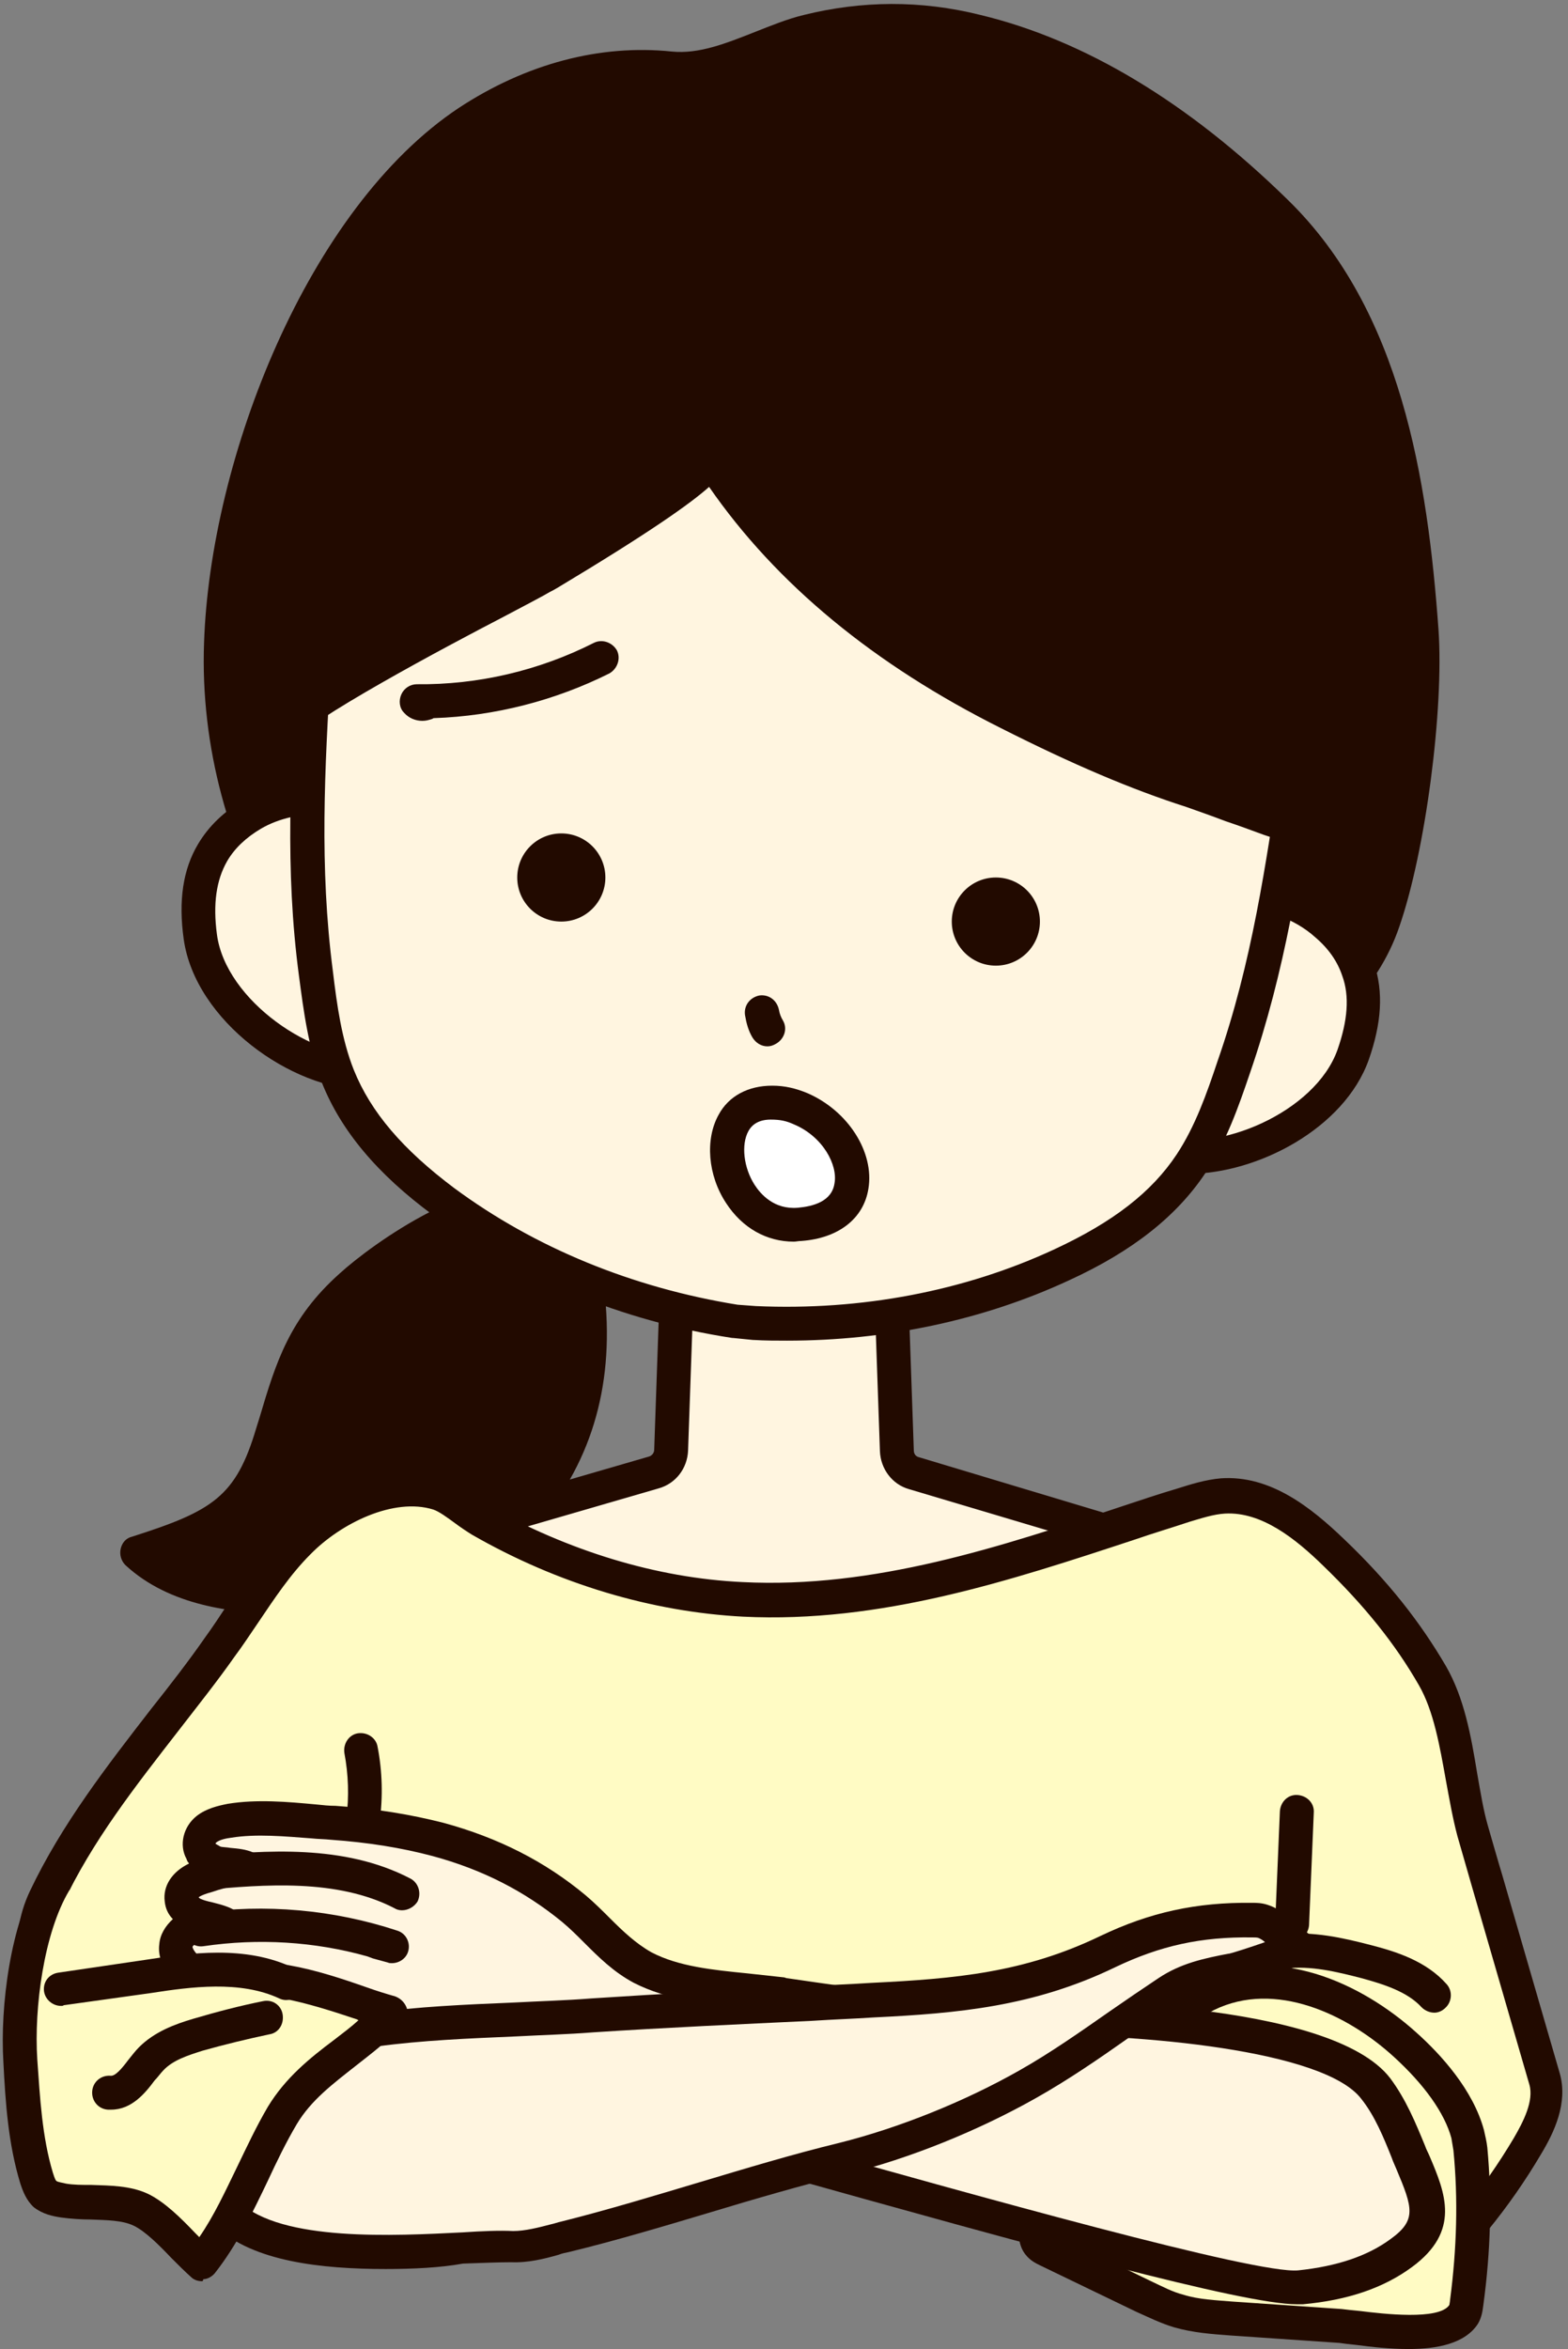 <?xml version="1.0" encoding="UTF-8"?>
<!DOCTYPE svg PUBLIC '-//W3C//DTD SVG 1.0//EN'
          'http://www.w3.org/TR/2001/REC-SVG-20010904/DTD/svg10.dtd'>
<svg height="346.4" preserveAspectRatio="xMidYMid meet" version="1.0" viewBox="-0.4 -0.6 231.3 346.4" width="231.3" xmlns="http://www.w3.org/2000/svg" xmlns:xlink="http://www.w3.org/1999/xlink" zoomAndPan="magnify"
><rect x="-0.4" y="-0.6" width="231.3" height="346.4" fill="#808080" stroke="none"/><g
  ><g
    ><g fill="#220A00" id="change1_4"
      ><path d="M68.7,17.4C46.6,32,33,68.5,32.1,94.3c-1,28.8,15.7,58.2,42.2,70.3c11.1,5.1,23.4,7.3,35.7,7.9 c25,1.2,50.3-4.5,72.6-15.9c9.1-4.7,17.6-11.4,21-21.2c3.8-10.8,6.5-31.3,5.7-42.8c-1.6-21.4-5.3-46.1-21.4-61.8 c-12.3-12-27.4-22.6-44.3-26.7c-8.2-2-16.6-2-24.8,0c-6.6,1.7-13.3,6.2-20.3,5.5C87.7,8.4,77.5,11.6,68.7,17.4z"
        /><path d="M116.7,175.1c-2.3,0-4.6-0.1-6.8-0.2c-14.2-0.7-26.2-3.3-36.6-8.1c-26.8-12.2-44.7-42.1-43.6-72.6 C30.6,67,45,30.1,67.3,15.3l0,0C77.2,8.8,88.1,5.9,98.7,7c4,0.4,8-1.2,12.3-2.9c2.3-0.9,4.7-1.9,7.2-2.5c8.5-2.1,17.2-2.2,26,0 c15.4,3.7,30.7,12.9,45.4,27.3c16.7,16.3,20.6,41.2,22.2,63.4c0.8,11.7-1.9,32.6-5.8,43.8c-3.1,9.1-10.6,16.7-22.2,22.6 C162.8,169.5,139.8,175.1,116.7,175.1z M70.1,19.5c-21,13.9-34.5,48.9-35.4,74.9c-1,28.6,15.7,56.5,40.7,67.9 c9.9,4.5,21.2,7,34.8,7.7c24.4,1.2,49.1-4.2,71.4-15.6c10.4-5.3,17-12,19.7-19.8c3.6-10.5,6.3-30.8,5.5-41.8 c-1.5-21.3-5.2-45.1-20.7-60.2C172,18.7,157.5,9.9,143,6.4c-8-1.9-15.9-1.9-23.6,0c-2.1,0.5-4.3,1.4-6.6,2.3 c-4.6,1.8-9.4,3.7-14.6,3.2C88.7,11,79,13.6,70.1,19.5L70.1,19.5z"
      /></g
      ><g fill="#220A00" id="change1_5"
      ><path d="M79.8,219c6.9-10.1,8.1-21.9,5.6-34.2c-3.5-17.4-26.7-2.4-34.1,4.3c-7.3,6.6-8.8,12.8-11.5,21.7 c-3.4,11.1-7.4,13.6-19.9,17.6c5.4,5.1,13.4,6.3,20.8,6.5c13.8,0.4,29-2.8,37.5-13.7C78.8,220.5,79.3,219.8,79.8,219z"
        /><path d="M42.6,237.4c-0.7,0-1.4,0-2,0c-6.5-0.2-15.9-1.1-22.5-7.2c-0.6-0.6-0.9-1.5-0.7-2.4 c0.2-0.9,0.8-1.6,1.7-1.8c11.9-3.8,15.3-5.9,18.3-16l0.5-1.6c2.4-8.1,4.4-14.6,11.8-21.2c4.7-4.3,20.6-15.8,30.7-12.4 c2.7,0.9,6.2,3.3,7.5,9.5c2.8,14,0.8,26.1-6,36.1c0,0,0,0,0,0c-0.5,0.8-1.1,1.6-1.7,2.3C70.3,235.3,53.2,237.4,42.6,237.4z M25.3,229.2c3.8,2,8.8,3,15.4,3.2c9.3,0.2,26.3-1.1,35.5-12.7c0.5-0.7,1-1.4,1.5-2.1l0,0c6-8.8,7.8-19.7,5.2-32.3 c-0.6-3.2-2-5-4.2-5.7C72,177.3,58.6,185.9,53,191c-6.3,5.7-7.9,11-10.3,19l-0.5,1.6C38.9,222.3,34.6,225.8,25.3,229.2z M79.8,219L79.8,219L79.8,219z"
      /></g
      ><g
      ><g id="change2_2"
        ><path d="M131.8,213.3l-1.2-34.5c-0.1-1.9-1.6-3.4-3.6-3.4l0,0v0l-13.6,0h-10.1l0,0h0c-1.9,0-3.5,1.5-3.6,3.4 l-1.2,34.4c-0.1,1.5-1.1,2.9-2.6,3.3l-38.6,11.2c-2.1,0.6-3.1,2.9-2.3,4.9c3.4,7.7,11,24.7,11.3,24.8c0.5,0.2,48.7,0,48.7,0 c0,0,48.3,0.2,48.7,0c0.4-0.1,7.9-16.8,11.3-24.4c0.9-2-0.2-4.3-2.2-4.9l-38.6-11.6C132.9,216.1,131.9,214.8,131.8,213.3z" fill="#FFF5E0"
        /></g
        ><g id="change1_11"
        ><path d="M86.1,260c-10.5,0-19.9-0.1-20.4-0.2c-1.4-0.5-1.5-0.5-12.8-26.1c-0.7-1.6-0.7-3.4,0-5 c0.7-1.6,2.1-2.8,3.8-3.3l38.6-11.2c0.4-0.1,0.8-0.5,0.8-1l1.2-34.4c0.1-3.3,2.8-5.9,6.1-5.9h23.7c3.3,0,5.9,2.6,6.1,5.9 l1.2,34.5c0,0.5,0.3,0.9,0.8,1l38.6,11.6c1.7,0.5,3,1.7,3.8,3.3c0.7,1.6,0.7,3.4,0,5c-11.3,25.2-11.4,25.2-12.8,25.7 c-1.1,0.4-46.8,0.2-49.5,0.1C113.5,259.9,99,260,86.1,260z M68,254.9c7.6,0.1,45.1,0,47.2,0c2.2,0,39.7,0.1,47.3,0 c1.2-2.5,4.4-9.4,10.5-22.9c0.2-0.4,0.1-0.7,0-0.9c-0.1-0.2-0.3-0.5-0.7-0.6L133.7,219c-2.5-0.7-4.2-3-4.3-5.6c0,0,0,0,0,0 l-1.2-34.5c0-0.6-0.5-1-1.1-1h-23.7c-0.6,0-1,0.5-1.1,1l-1.2,34.4c-0.1,2.6-1.8,4.9-4.4,5.6l-38.6,11.2c-0.4,0.1-0.6,0.4-0.7,0.6 s-0.2,0.5,0,0.9C63.5,245.3,66.7,252.4,68,254.9z" fill="#220A00"
        /></g
      ></g
      ><g
      ><g id="change2_1"
        ><path d="M30.9,125.1c-2.1,3.5-2.4,7.8-1.8,12.4c2.4,17.3,35.9,31.5,34.5,6.4c-0.4-7.2,0-19.1-6.3-23.9 c-5.5-4.1-14.6-4.1-20.4-0.7C34.2,121,32.2,122.9,30.9,125.1z" fill="#FFF5E0"
        /></g
        ><g id="change1_14"
        ><path d="M53.4,160.1c-10.7,0-25-10.1-26.7-22.2c-0.8-5.7-0.1-10.3,2.1-14c0,0,0,0,0,0c1.6-2.7,3.9-4.9,6.9-6.6 c7-4,17.2-3.6,23.1,0.9c6.5,4.9,6.9,15.2,7.2,22.8c0,1,0.1,2,0.1,2.9c0.8,13.5-7.6,15.8-11.2,16.1 C54.4,160.1,53.9,160.1,53.4,160.1z M33.1,126.4L33.1,126.4c-1.6,2.8-2.1,6.3-1.5,10.8c1.3,9.8,14.4,18.6,22.8,17.8 c4.8-0.5,7.1-4.1,6.7-10.9c-0.1-0.9-0.1-2-0.1-3c-0.2-6.6-0.6-15.6-5.2-19c-4.4-3.3-12.4-3.6-17.7-0.5 C35.9,122.9,34.2,124.5,33.1,126.4z" fill="#220A00"
        /></g
      ></g
      ><g
      ><g id="change2_5"
        ><path d="M199.9,142.4c1.3,3.9,0.8,8.1-0.7,12.6c-5.8,16.5-41.5,23.6-35.1-0.7c1.9-7,3.8-18.8,11-22.1 c6.2-2.9,15.1-1,20.1,3.4C197.6,137.7,199.1,140,199.9,142.4z" fill="#FFF5E0"
        /></g
        ><g id="change1_25"
        ><path d="M174.9,172.5c-2,0-3.9-0.2-5.5-0.8c-3.5-1.1-11.2-5-7.7-18.1c0.2-0.9,0.5-1.8,0.7-2.9 c1.8-7.4,4.3-17.4,11.6-20.9c6.8-3.2,16.8-1.5,22.9,3.8c2.6,2.3,4.4,5,5.4,7.9l0,0c1.4,4.2,1.1,8.8-0.8,14.2 C197.9,165.8,185.1,172.5,174.9,172.5z M181.9,133.3c-2.1,0-4.1,0.4-5.7,1.2c-5.2,2.4-7.3,11.2-8.9,17.6c-0.3,1-0.5,2-0.7,2.9 c-1.7,6.5-0.3,10.6,4.4,12c8.1,2.5,22.6-3.5,25.9-12.8c1.5-4.3,1.8-7.9,0.7-10.9c0,0,0,0,0,0c-0.7-2.1-2-4-4-5.7 C190.5,134.8,186,133.3,181.9,133.3z" fill="#220A00"
        /></g
      ></g
      ><g
      ><g id="change2_3"
        ><path d="M110.9,194.5c15.4,0.7,31.2-2,45.3-8.6c7.3-3.4,14.4-8,19-14.9c2.8-4.3,4.6-9.3,6.3-14.2 c6.2-18,8-35.3,10.9-54.1c1.2-7.5,2.3-15.7,1.1-23.5c-1.3-8.2-5.4-16.3-9.3-23.4c-7.5-13.3-19.4-21.1-34.9-23.6 c-12.8-2.1-18.5-2.7-20.9-2.8l-4.5-0.5c-2.4-0.4-8.1-0.9-21-1.5C87.1,26.7,73.8,32,63.8,43.5c-5.3,6.2-10.9,13.2-13.9,21 c-2.8,7.4-3.3,15.6-3.7,23.2c-0.9,19-2.7,36.3-0.2,55.2c0.7,5.2,1.4,10.4,3.3,15.2c3.1,7.8,9.2,13.7,15.6,18.5 c12.6,9.3,27.6,15.2,43,17.6L110.9,194.5z" fill="#FFF5E0"
        /></g
        ><g id="change1_2"
        ><path d="M115.7,197.1c-1.6,0-3.2,0-4.9-0.1c0,0-0.1,0-0.1,0l-3-0.3c0,0-0.1,0-0.1,0c-16.3-2.5-31.5-8.8-44.1-18.1 c-8.3-6.1-13.6-12.5-16.4-19.5c-2-5.1-2.7-10.5-3.4-15.8c-2.1-15.8-1.2-30.4-0.3-45.9c0.2-3.2,0.4-6.4,0.5-9.7 c0.4-8.4,1-16.6,3.9-24c3.1-8.2,9-15.6,14.3-21.8c10.4-12,24.2-17.7,40.9-16.9c10.9,0.5,18.1,1,21.3,1.5l4.4,0.4 c3.2,0.1,10.3,1.1,21.1,2.8c16.6,2.7,28.9,11,36.7,24.9c4,7.1,8.2,15.5,9.6,24.2c1.3,7.9,0.2,16-1.1,24.3c-0.5,3.3-1,6.5-1.4,9.6 c-2.2,15.3-4.4,29.8-9.6,44.9c-1.7,5-3.5,10.2-6.6,14.8c-4.2,6.3-10.7,11.5-20.1,15.8C144.6,194.1,130.3,197.1,115.7,197.1z M111.1,192c15.5,0.7,30.8-2.2,44.1-8.4c8.6-4,14.3-8.4,18-14c2.7-4.1,4.4-8.9,6-13.7c5.1-14.6,7.1-28.9,9.4-44 c0.5-3.2,0.9-6.4,1.4-9.7c1.3-8.2,2.2-15.6,1.1-22.7c-1.3-7.9-5.3-15.9-9.1-22.6c-7-12.4-18.1-20-33.1-22.4 c-13.3-2.1-18.6-2.7-20.6-2.7c-0.1,0-0.1,0-0.2,0l-4.5-0.5c-0.1,0-0.1,0-0.2,0c-2-0.3-7.3-0.9-20.7-1.5 c-15.2-0.7-27.6,4.4-36.9,15.2c-5,5.8-10.6,12.8-13.4,20.3c-2.6,6.8-3.1,14.2-3.5,22.5c-0.2,3.3-0.4,6.6-0.5,9.8 c-0.9,15.2-1.7,29.6,0.3,45c0.6,5,1.3,10.1,3.1,14.6c2.5,6.2,7.2,11.7,14.8,17.4c11.9,8.8,26.3,14.7,41.8,17.2L111.1,192z" fill="#220A00"
        /></g
      ></g
      ><g id="change1_21"
      ><path d="M186.8,120.1c-4.1-1.4-8.1-3.1-11.5-4.1c-9.3-3-18.2-7.1-27-11.4c-17.6-8.8-33.5-21-44.1-37.8 c1.5,2.4-23,16.6-24.9,17.8c-4.1,2.5-40.2,20.3-39.7,24.4c-3.1-24.1,5-49.3,21.4-67.2c16.3-17.7,42.6-29.6,66.8-26.2 c15.9,2.2,30.1,4.3,43.3,13.9c12.2,8.9,20.5,22.4,24.9,36.6c5.3,17.2,6.1,39,2.7,56.7C195.2,122.7,191,121.6,186.8,120.1z" fill="#220A00"
      /></g
      ><g id="change1_12"
      ><path d="M198.8,125.3C198.8,125.3,198.8,125.3,198.8,125.3c-3.4-0.1-7.3-0.9-12.8-2.8c-1.9-0.7-3.8-1.4-5.6-2 c-2.1-0.8-4.1-1.5-5.8-2.1c-8.1-2.6-16.6-6.2-27.3-11.6c-18.8-9.4-33.2-21.3-43.1-35.6c-2.8,2.5-8.9,6.8-22.4,14.9 c-0.5,0.3-0.9,0.5-1.1,0.6c-1,0.6-3.5,1.9-6.9,3.7c-8.1,4.2-29.2,15.4-31.6,18.9c-0.1,1.1-1,2-2.2,2.1c-1.4,0.2-2.6-0.8-2.8-2.2 c-0.5-3.6,4.6-7.7,34.3-23.3c3.2-1.7,5.8-3.1,6.6-3.6c0.2-0.1,0.6-0.3,1.1-0.7c17.6-10.5,21.6-14,22.6-15.2c0-0.8,0.5-1.5,1.2-2 c1.2-0.7,2.7-0.4,3.4,0.8c0,0,0,0,0,0l0,0c9.3,14.8,23.9,27.3,43.1,36.9c10.5,5.3,18.7,8.7,26.6,11.3c1.9,0.6,3.9,1.4,6.1,2.2 c1.8,0.7,3.6,1.4,5.5,2c3.1,1.1,7.6,2.5,11.2,2.5c1.4,0,2.5,1.2,2.5,2.5C201.3,124.2,200.2,125.3,198.8,125.3z M42.2,108.7 C42.2,108.7,42.2,108.7,42.2,108.7C42.2,108.7,42.2,108.7,42.2,108.7z M102.1,68.1C102.1,68.1,102.1,68.1,102.1,68.1 C102.1,68.1,102.1,68.1,102.1,68.1C102.1,68.1,102.1,68.1,102.1,68.1z" fill="#220A00"
      /></g
      ><g id="change1_18"
      ><circle cx="146.5" cy="135.3" fill="#220A00" r="6.5"
      /></g
      ><g id="change1_22"
      ><path d="M112.8,153.7c-0.9,0-1.7-0.5-2.2-1.3c-0.6-1-0.9-2.1-1.1-3.3c-0.2-1.4,0.7-2.6,2.1-2.9 c1.4-0.2,2.6,0.7,2.9,2.1c0.1,0.6,0.3,1.1,0.6,1.6c0.7,1.2,0.2,2.7-1,3.4C113.6,153.6,113.2,153.7,112.8,153.7z" fill="#220A00"
      /></g
      ><g id="change1_23"
      ><circle cx="82.4" cy="128.8" fill="#220A00" r="6.5"
      /></g
      ><g id="change1_7"
      ><path d="M61.9,105.7c-1,0-2-0.4-2.7-1.2c-0.7-0.7-0.8-1.8-0.4-2.7c0.4-0.9,1.3-1.5,2.3-1.5c0,0,0,0,0,0 c9,0.1,18-2,26.1-6.1c1.2-0.6,2.7-0.1,3.4,1.1c0.6,1.2,0.1,2.7-1.1,3.4c-8,4-16.9,6.3-25.9,6.6c-0.1,0-0.2,0.1-0.2,0.1 C62.8,105.6,62.4,105.7,61.9,105.7z M61.4,100.8C61.4,100.8,61.4,100.8,61.4,100.8C61.4,100.8,61.4,100.8,61.4,100.8z" fill="#220A00"
      /></g
      ><g
      ><g id="change3_2"
        ><path d="M134.6,306.8c-6.7-1.5-13.9-0.3-20.8-0.3c-8.6,0-17.1,0-25.7-0.2c-10.1-0.2-19.4-1.5-29.1-4.2 c-8.4-2.3-16.9-1.4-25.6-1.3c-5.2,0.1-10.4,0.2-15.6-0.7c-3.1-0.5-6.2-1.4-8.5-3.5c-4.6-4.1-5.9-10.9-2.9-17.3 c6.4-13.7,16.9-24.8,25.7-37.1c3.7-5.2,6.9-10.9,11.4-15.4c4.9-5,13.6-9.4,20.6-7.2c2,0.6,4.3,2.9,6.2,3.9 c11.8,6.7,25.3,11.1,38.9,11.7c22.8,1.1,43.9-7.1,65.1-13.9c1.9-0.6,3.8-1.2,5.8-1.4c6.3-0.4,11.8,4,16.3,8.4 c5.7,5.5,10.6,11.3,14.6,18.2c3.8,6.5,3.9,15.6,5.9,23c0.7,2.4,1.4,4.9,2.1,7.3c2.8,9.8,5.7,19.5,8.5,29.3c1,3.3-0.8,7-2.5,9.9 c-4.5,7.6-10.1,14.5-16.7,20.5c-0.9,0.8-1.8,1.6-2.9,1.9c-1,0.3-2.1,0.2-3.2,0.2c-3.8-0.3-7.7-0.6-11.4-1.8 c-3.9-1.3-7.6-2.8-11.5-3.8c-3.3-0.9-5.4-0.5-7.3-3.9c-0.9-1.6-1.5-3.2-2.4-4.8c-3.2-5.7-8.3-7.6-13.9-10.2 C149.1,310.8,141.9,308.4,134.6,306.8z" fill="#FFFBC4"
        /></g
        ><g id="change1_19"
        ><path d="M203.7,341.2c-0.6,0-1.1,0-1.7-0.1l-0.4,0c-3.8-0.3-7.7-0.7-11.5-1.9c-1.4-0.5-2.8-1-4.2-1.5 c-2.4-0.9-4.8-1.7-7.2-2.3c-0.6-0.2-1.2-0.3-1.7-0.4c-2.5-0.5-5-1-7.1-4.7c-0.5-0.9-0.9-1.7-1.3-2.6c-0.4-0.8-0.7-1.5-1.1-2.2 c-2.5-4.4-6.3-6.2-11-8.4c-0.6-0.3-1.2-0.6-1.8-0.8c-6.4-3-13.3-5.4-20.7-7.1c0,0,0,0,0,0c-4.3-1-8.8-0.7-13.6-0.5 c-2.2,0.1-4.5,0.2-6.7,0.2l-4.5,0c-7,0-14.2,0-21.2-0.2c-10.6-0.2-20-1.6-29.7-4.2c-6.5-1.8-13.1-1.6-20.1-1.3 c-1.6,0.1-3.2,0.1-4.9,0.1c-5.2,0.1-10.6,0.2-16-0.7c-2.7-0.5-6.7-1.4-9.8-4.1c-5.5-4.9-6.9-13-3.5-20.2 c4.7-9.9,11.4-18.5,17.9-26.9c2.7-3.4,5.5-7,8-10.6c1.1-1.5,2.2-3.2,3.2-4.7c2.5-3.7,5.1-7.6,8.4-11c5.5-5.6,15-10.4,23.1-7.9 c1.7,0.5,3.2,1.7,4.7,2.7c0.7,0.5,1.4,1.1,2,1.4c12.1,6.8,25.1,10.8,37.8,11.4c19.4,1,38.1-5.2,56.1-11.2 c2.7-0.9,5.4-1.8,8.1-2.6c1.9-0.6,4.1-1.3,6.4-1.5c7.3-0.5,13.3,4.3,18.2,9c6.5,6.2,11.2,12.2,15,18.7c2.7,4.7,3.7,10.3,4.6,15.8 c0.5,2.8,0.9,5.4,1.6,7.8c0.7,2.4,1.4,4.9,2.1,7.2l8.5,29.3c1.2,4.3-0.8,8.6-2.8,11.9c-4.6,7.8-10.4,14.9-17.1,21 c-1.1,1-2.2,2-3.8,2.5C205.4,341.1,204.6,341.2,203.7,341.2z M135.2,304.3c7.7,1.7,15,4.2,21.7,7.4c0.6,0.3,1.2,0.6,1.7,0.8 c5.1,2.4,10,4.7,13.3,10.4c0.5,0.9,0.9,1.7,1.3,2.6c0.4,0.8,0.7,1.5,1.1,2.2c1,1.7,1.7,1.8,3.8,2.3c0.6,0.1,1.3,0.3,2,0.4 c2.6,0.7,5.1,1.6,7.6,2.5c1.4,0.5,2.7,1,4.1,1.4c3.3,1.1,6.7,1.4,10.4,1.7l0.4,0c0.9,0.1,1.7,0.1,2.2,0c0.6-0.2,1.3-0.8,1.9-1.4 c6.4-5.8,11.8-12.5,16.2-19.9c1.4-2.4,3-5.5,2.3-7.9l-8.5-29.3c-0.7-2.4-1.4-4.9-2.1-7.3c-0.7-2.6-1.2-5.5-1.7-8.2 c-0.9-5-1.8-10.3-4-14.1c-3.5-6.1-8-11.7-14.1-17.6c-4.1-4-9.1-8-14.5-7.7c-1.7,0.1-3.5,0.7-5.2,1.2c-2.7,0.9-5.4,1.7-8,2.6 c-18.5,6.1-37.6,12.4-57.9,11.4c-13.4-0.7-27.3-4.8-40-12.1c-0.8-0.5-1.7-1.1-2.5-1.7c-1.1-0.8-2.3-1.7-3.2-2 c-5.8-1.8-13.6,2-18.1,6.6c-3,3-5.3,6.5-7.8,10.2c-1.1,1.6-2.2,3.3-3.4,4.9c-2.6,3.7-5.4,7.2-8.1,10.7 c-6.6,8.5-12.9,16.5-17.3,25.9c-2.4,5.2-1.5,10.9,2.3,14.3c1.6,1.4,3.9,2.3,7.3,2.9c4.9,0.8,10.1,0.7,15.1,0.6 c1.6,0,3.2-0.1,4.8-0.1c7.1-0.2,14.4-0.5,21.6,1.5c9.3,2.5,18.3,3.8,28.5,4.1c7,0.2,14.2,0.2,21.1,0.2l4.5,0 c2.1,0,4.3-0.1,6.4-0.2C125.1,303.5,130.2,303.2,135.2,304.3L135.2,304.3z" fill="#220A00"
        /></g
      ></g
      ><g
      ><g id="change3_3"
        ><path d="M216.1,314.1c0.2,0.7,0.3,1.4,0.4,2.2c0.7,7.5,0.5,15.2-0.6,22.7c-0.1,0.6-0.2,1.2-0.5,1.7 c-2.7,4.3-14.1,2.1-18.1,1.8c-5.4-0.4-10.7-0.7-16.1-1.1c-2.6-0.2-5.2-0.4-7.8-1.1c-1.8-0.5-3.5-1.4-5.2-2.2 c-4.7-2.3-9.4-4.6-14.1-6.8c-0.5-0.2-1-0.5-1.3-0.9c-0.5-0.6-0.5-1.5-0.4-2.3c0.3-1.6,1.2-3,2.1-4.3c4-6.2,7.8-12.5,12.3-18.2 c3.5-4.4,5.3-9.1,10.7-11.7c10.1-5,21.7,0.3,29.3,7.2C210.6,304.2,214.7,309,216.1,314.1z" fill="#FFFBC4"
        /></g
        ><g id="change1_24"
        ><path d="M207.4,345.8c-2.7,0-5.4-0.3-7.7-0.6c-1-0.1-1.9-0.2-2.5-0.3l-16.1-1.1c-2.7-0.2-5.5-0.4-8.3-1.2 c-2-0.6-3.8-1.5-5.6-2.3l-14.1-6.8c-0.6-0.3-1.5-0.7-2.2-1.6c-0.9-1.1-1.2-2.7-0.9-4.4c0.4-2.1,1.5-3.8,2.4-5.2 c0.6-1,1.3-2,1.9-3c3.3-5.2,6.6-10.5,10.5-15.4c0.9-1.1,1.7-2.3,2.5-3.5c2.2-3.3,4.5-6.7,9.1-8.9c11.3-5.6,24,0.3,32.1,7.6 c3.7,3.3,8.4,8.5,10,14.4c0,0,0,0,0,0c0.2,0.9,0.4,1.7,0.5,2.6c0.7,7.5,0.5,15.3-0.6,23.3c-0.1,0.7-0.2,1.7-0.8,2.7 C215.7,345,211.6,345.8,207.4,345.8z M154.9,328.8c0.1,0,0.3,0.1,0.4,0.2l14.1,6.8c1.7,0.8,3.2,1.6,4.8,2c2.2,0.7,4.8,0.8,7.2,1 l16.1,1.1c0.8,0.1,1.7,0.2,2.8,0.3c3.2,0.4,11.6,1.4,13.1-0.9c0-0.1,0.1-0.5,0.1-0.7c1-7.6,1.2-15,0.5-22.1 c-0.1-0.6-0.2-1.2-0.3-1.8l0,0c-1-3.7-4-7.9-8.5-12c-6.9-6.3-17.5-11.3-26.5-6.9c-3.3,1.7-5.1,4.2-7.1,7.3 c-0.8,1.2-1.7,2.5-2.7,3.8c-3.7,4.7-7,9.9-10.2,15c-0.6,1-1.3,2-1.9,3c-0.7,1.1-1.5,2.3-1.7,3.5 C154.9,328.6,154.9,328.7,154.9,328.8z" fill="#220A00"
        /></g
      ></g
      ><g
      ><g id="change2_6"
        ><path d="M64.1,270.8c7.1,1.9,13.9,5.1,20,10.2c3.5,2.9,6,6.5,10.2,8.7c6,3.1,13.8,3,20.3,3.9 c11.9,1.7,24.3,3.6,36.3,3.5c10.5-0.1,44.4,0.9,51.6,10.4c2.1,2.8,3.5,6.1,4.8,9.3c2.6,6.4,5.1,10.4-1.1,14.9 c-4.4,3.2-9.6,4.5-14.9,5.1c-10.5,1-107.2-28.5-119.2-30.3c-4-0.6-6.8-2.4-10.3-4c-3.6-1.7-5.6-1.9-8.6-5.1 c-3.7-4.1-8.7-4.9-14-5.2c-4.6-0.3-9.6,1.3-12.9-3.1c-0.6-0.8-1-1.7-0.9-2.6c0.1-1.1,1-2.1,2.1-2.6s4-0.5,5.2-0.6 c-0.8-0.6-3.7-1-4.6-1.4c-0.9-0.5-1.8-1.2-1.9-2.2c-0.3-1.7,1.6-2.9,3.3-3.4c1.7-0.4,4.6-1.6,6.3-1.3c-1.3-0.6-3.6-0.3-4.8-0.9 c-0.7-0.4-1.5-0.8-1.9-1.5c-0.6-1.1,0-2.5,0.9-3.2c0.9-0.8,2.2-1,3.4-1.2c5-0.8,10.3-0.1,15.3,0.3 C53.9,268.7,59.1,269.5,64.1,270.8z" fill="#FFF5E0"
        /></g
        ><g id="change1_8"
        ><path d="M190.9,339.2c-7.9,0-38.7-8.5-78-19.5c-19.6-5.5-36.6-10.2-41.1-10.9c-3.5-0.5-6.2-1.9-8.9-3.2 c-0.7-0.3-1.4-0.7-2.1-1c-0.8-0.4-1.5-0.7-2.2-1c-2.4-1-4.5-1.9-7.1-4.7c-2.9-3.2-7-4.1-12.3-4.4c-1-0.1-2,0-3.1,0 c-3.7,0.1-8.4,0.3-11.6-4c-1.1-1.4-1.6-2.9-1.4-4.4c0.1-1.4,0.9-2.7,2-3.7c-0.7-0.7-1.1-1.6-1.2-2.6c-0.3-2.3,1.1-4.4,3.6-5.6 c-0.2-0.2-0.3-0.4-0.4-0.7c-1.1-2-0.5-4.7,1.5-6.3c1.4-1.1,3.1-1.5,4.6-1.8c4.3-0.7,8.8-0.3,13.1,0.1c0.9,0.1,1.9,0.2,2.8,0.2 c5.9,0.4,11.2,1.3,15.9,2.5c8.1,2.2,15,5.7,21,10.7c1.3,1.1,2.5,2.3,3.6,3.4c1.9,1.9,3.8,3.7,6.1,5c4,2.1,9.1,2.6,14.1,3.1 c1.8,0.2,3.7,0.4,5.5,0.6l0.3,0.1c11.7,1.7,23.8,3.5,35.5,3.4c4.6-0.1,44.8-0.2,53.6,11.4c2.3,3.1,3.7,6.5,5.1,9.9 c0.2,0.6,0.5,1.1,0.7,1.6c2.3,5.4,4.6,11-2.6,16.3c-4.2,3.1-9.5,4.9-16.1,5.5C191.4,339.2,191.1,339.2,190.9,339.2z M38,289.5 c0.5,0,1,0,1.5,0c5.6,0.3,11.4,1.3,15.7,6c1.8,2,3.2,2.6,5.3,3.5c0.7,0.3,1.5,0.6,2.4,1c0.8,0.4,1.5,0.7,2.2,1.1 c2.5,1.2,4.7,2.3,7.4,2.7c4.7,0.7,21,5.3,41.6,11.1c29.9,8.4,70.9,19.9,77,19.3c5.7-0.6,10.2-2.1,13.6-4.6 c3.9-2.8,3.3-4.6,0.9-10.3c-0.2-0.5-0.5-1.1-0.7-1.7c-1.2-3-2.5-6.2-4.5-8.7c-5.5-7.2-32.7-9.6-49.6-9.4 c-12.1,0.1-24.4-1.7-36.3-3.4l-0.3-0.1c-1.7-0.2-3.4-0.4-5.2-0.6c-5.4-0.5-11-1.1-15.9-3.6c-3-1.6-5.2-3.8-7.3-5.9 c-1.1-1.1-2.1-2.1-3.3-3.1c-5.5-4.5-11.7-7.7-19.1-9.7l0,0c-4.5-1.2-9.4-2-15-2.4c-0.9-0.1-1.9-0.1-2.8-0.2 c-4-0.3-8.2-0.7-11.9-0.1c-0.8,0.1-1.7,0.3-2.2,0.7c-0.1,0.1-0.1,0.1-0.1,0.2c0.2,0.1,0.5,0.3,0.7,0.4c0.2,0.1,1,0.1,1.5,0.2 c1.1,0.1,2.3,0.2,3.4,0.7c1.1,0.6,1.6,1.8,1.2,3c-0.4,1.2-1.5,1.9-2.7,1.7c-0.7-0.1-2.6,0.5-3.7,0.8c-0.6,0.2-1.2,0.4-1.6,0.5 c-0.6,0.2-1.1,0.4-1.3,0.6c0.1,0.1,0.2,0.2,0.5,0.3c0.2,0.1,0.9,0.3,1.4,0.4c1.6,0.4,2.6,0.7,3.4,1.2c0.9,0.6,1.2,1.7,1,2.7 c-0.3,1-1.1,1.7-2.2,1.8c-0.3,0-0.7,0-1.2,0.1c-0.8,0-2.7,0.1-3.2,0.3c-0.4,0.2-0.6,0.4-0.6,0.5c0,0,0,0.3,0.5,0.9 c1.6,2.2,3.8,2.2,7.5,2.1C36.6,289.6,37.3,289.5,38,289.5z" fill="#220A00"
        /></g
      ></g
      ><g
      ><g id="change2_4"
        ><path d="M86.9,296.6c13.8-0.9,27.6-1.5,41.4-2.3c12.6-0.6,23.2-1.7,34.7-7.1c7.1-3.4,13.6-4.7,21.3-4.6 c0.5,0,1.1,0,1.6,0.2c0.8,0.2,1.5,0.8,2.1,1.3c1.1,0.9,2.1,1.7,3.2,2.6c0,0-8.9,3-9.8,3.2c-3.5,0.7-6.6,1.4-9.6,3.3 c-6.9,4.5-13.5,9.6-20.7,13.7c-8.1,4.7-18.1,8.7-27.2,10.9c-13.8,3.4-27.2,8.2-41,11.6c-2.5,0.6-5.2,1.5-7.8,1.5 c-10.8-0.2-45.2,5.3-45.3-12.9c0-3.5,0.5-7.1,1.4-10.5c0.2-0.7,0.4-1.4,0.9-2c0.6-0.7,1.4-1,2.2-1.4 C51.6,296.8,68.8,297.9,86.9,296.6z" fill="#FFF5E0"
        /></g
        ><g id="change1_3"
        ><path d="M56.5,334c-9.5,0-19.6-1.1-25.1-6.3c-2.7-2.5-4.1-5.8-4.1-9.7c0-3.8,0.5-7.5,1.5-11.2 c0.3-0.9,0.6-2,1.4-2.9c0.9-1.1,2.1-1.6,3.2-2.1c14-5.9,27.6-6.5,42.1-7.1c3.7-0.2,7.5-0.3,11.3-0.6c0,0,0,0,0,0 c10.8-0.7,21.7-1.3,32.3-1.8c3-0.2,6.1-0.3,9.1-0.5c12.3-0.6,22.5-1.5,33.7-6.9c7.3-3.5,14.2-5,22.4-4.9c0.6,0,1.4,0,2.3,0.3 c1.3,0.4,2.3,1.2,3,1.8l3.2,2.6c0.7,0.6,1.1,1.6,0.8,2.5c-0.3,1.4-0.3,1.4-6.2,3.3c-4.8,1.6-5.3,1.7-5.5,1.7l-0.1,0 c-3.3,0.7-6.1,1.3-8.6,2.9c-2.4,1.6-4.8,3.2-7.1,4.8c-4.4,3.1-8.9,6.2-13.7,8.9c-8.5,4.8-18.6,8.9-27.9,11.2 c-6.8,1.7-13.7,3.7-20.3,5.7c-6.7,2-13.7,4.1-20.7,5.8c-0.5,0.1-1,0.2-1.5,0.4c-2.1,0.6-4.5,1.2-7,1.1c-1.8,0-4.2,0.1-7.1,0.2 C64.6,333.8,60.6,334,56.5,334z M87.1,299.1c-3.8,0.3-7.7,0.4-11.4,0.6c-14,0.6-27.2,1.1-40.3,6.7c-0.4,0.2-1.1,0.4-1.3,0.7 c-0.2,0.2-0.3,0.8-0.4,1.1c-0.9,3.2-1.4,6.5-1.3,9.8c0,2.5,0.8,4.5,2.5,6.1c6.2,5.9,22.9,5,32.9,4.5c3-0.2,5.5-0.3,7.5-0.2 c1.7,0,3.7-0.5,5.6-1c0.5-0.1,1-0.3,1.5-0.4c6.8-1.7,13.7-3.8,20.4-5.8c6.7-2,13.6-4.1,20.6-5.8c8.8-2.2,18.5-6.1,26.6-10.7 c4.6-2.6,9-5.7,13.3-8.7c2.3-1.6,4.8-3.3,7.2-4.9c3.3-2.2,6.7-2.9,10.3-3.6l0.1,0c0.5-0.1,3-0.9,5.3-1.7 c-0.3-0.3-0.7-0.5-0.9-0.6c-0.2-0.1-0.6-0.1-1-0.1c-7.5-0.1-13.5,1.2-20.2,4.4c-12,5.8-23.2,6.8-35.6,7.4c-3,0.2-6.1,0.3-9.1,0.5 C108.8,297.9,97.8,298.4,87.1,299.1L87.1,299.1z" fill="#220A00"
        /></g
      ></g
      ><g id="change3_1"
      ><path d="M7.6,277c-4.1,6.9-5.5,18.7-5,26.4c0.4,5.8,0.7,11.7,2.4,17.3c0.3,0.9,0.6,1.8,1.3,2.3 c0.7,0.6,1.7,0.8,2.7,0.9c3.7,0.5,8.1-0.1,11.4,1.4c3.1,1.4,6.4,5.7,9,8c5.2-6.5,7.7-14.6,12-21.7c4-6.7,11.2-9.8,16-15.2 c-0.4,0.5-7.9-2.3-9.1-2.6c-3.3-0.7-12.8-5.4-16-4c-1.4,0.6-9.2,0.4-10.7,1c-2.7,1-7.5-3.1-7.7-5.9c-0.2-2.1-0.9-4.1-2.3-5.6 C11.2,279,7.8,276.7,7.6,277z" fill="#FFFBC4"
      /></g
      ><g id="change1_9"
      ><path d="M29.4,335.8c-0.6,0-1.2-0.2-1.6-0.6c-0.9-0.8-1.9-1.8-2.9-2.8c-1.8-1.9-3.9-4-5.6-4.8 c-1.7-0.8-3.9-0.8-6.3-0.9c-1.4,0-2.9-0.1-4.4-0.3c-1.3-0.2-2.7-0.5-4-1.5c-1.1-1-1.6-2.3-2-3.5c-1.8-5.9-2.2-12-2.5-17.9 c-0.5-8.2,1-20.4,5.4-27.8c0.7-1.2,2.2-1.6,3.4-0.9c1.2,0.7,1.6,2.2,0.9,3.4c-3.7,6.2-5.2,17.2-4.7,24.9 c0.4,5.6,0.7,11.4,2.3,16.7c0.1,0.3,0.3,1,0.5,1.2c0.2,0.2,1.1,0.3,1.4,0.4c1.1,0.2,2.4,0.2,3.8,0.2c2.8,0.1,5.7,0.1,8.3,1.3 c2.5,1.2,4.9,3.6,7,5.8c0.2,0.2,0.4,0.4,0.6,0.6c2.2-3.2,3.8-6.7,5.6-10.4c1.4-2.9,2.8-5.9,4.5-8.8c2.6-4.3,6.2-7.2,9.8-9.9 c1.3-1,2.5-1.9,3.6-2.9c-0.1,0-0.1,0-0.2-0.1c-3.6-1.2-7.3-2.4-11-3.1c-1.4-0.3-2.3-1.6-2-2.9c0.3-1.4,1.6-2.3,2.9-2 c4,0.7,7.9,2,11.6,3.3c1.4,0.5,2.7,0.9,4.1,1.3c0.8,0.3,1.4,0.9,1.7,1.7c0.2,0.8,0,1.7-0.5,2.3c-2.1,2.5-4.7,4.4-7.1,6.3 c-3.3,2.6-6.5,5-8.6,8.5c-1.6,2.7-3,5.6-4.3,8.4c-2.2,4.6-4.5,9.4-7.8,13.6c-0.4,0.5-1.1,0.9-1.7,0.9 C29.5,335.8,29.5,335.8,29.4,335.8z" fill="#220A00"
      /></g
      ><g id="change1_20"
      ><path d="M190.2,285.7c0,0-0.1,0-0.1,0c-1.4-0.1-2.5-1.2-2.4-2.6l0.7-16.6c0.1-1.4,1.2-2.5,2.6-2.4 c1.4,0.1,2.5,1.2,2.4,2.6l-0.7,16.6C192.6,284.6,191.5,285.7,190.2,285.7z" fill="#220A00"
      /></g
      ><g id="change1_17"
      ><path d="M16,310.5c-0.2,0-0.3,0-0.5,0c-1.4-0.1-2.4-1.3-2.3-2.7s1.3-2.4,2.7-2.3c0.7,0.1,1.7-1.1,2.6-2.3 c0.5-0.6,1-1.3,1.6-1.9c2.3-2.3,5.3-3.4,8-4.2c3.4-1,6.8-1.9,10.3-2.6c1.4-0.3,2.7,0.6,2.9,2s-0.6,2.7-2,2.9 c-3.3,0.7-6.6,1.5-9.8,2.4c-2.2,0.7-4.4,1.4-5.8,2.9c-0.4,0.4-0.8,1-1.3,1.5C21,308.1,19,310.5,16,310.5z" fill="#220A00"
      /></g
      ><g id="change1_15"
      ><path d="M8.6,295.2c-1.2,0-2.3-0.9-2.5-2.1c-0.2-1.4,0.7-2.6,2.1-2.8l12.9-1.9c6.5-1,14.7-2.2,21.8,1.2 c1.2,0.6,1.8,2.1,1.2,3.3c-0.6,1.2-2.1,1.8-3.3,1.2c-5.8-2.7-13.1-1.7-18.9-0.8L9,295.1C8.9,295.2,8.8,295.2,8.6,295.2z" fill="#220A00"
      /></g
      ><g id="change1_16"
      ><path d="M211.2,296.2c-0.7,0-1.4-0.3-1.9-0.8c-2.1-2.3-5.6-3.4-8.9-4.3c-3.5-0.9-7.5-1.9-11.3-1.4 c-1.4,0.2-2.6-0.8-2.8-2.2c-0.2-1.4,0.8-2.6,2.2-2.8c4.7-0.6,9.3,0.5,13.2,1.5c3.9,1,8.3,2.4,11.3,5.8c0.9,1,0.8,2.6-0.2,3.5 C212.4,295.9,211.8,296.2,211.2,296.2z" fill="#220A00"
      /></g
      ><g id="change1_10"
      ><path d="M53.2,270.3c-0.1,0-0.2,0-0.3,0c-1.4-0.2-2.4-1.4-2.2-2.8c0.4-3.2,0.3-6.4-0.3-9.6 c-0.2-1.4,0.7-2.7,2-2.9c1.4-0.2,2.7,0.7,2.9,2c0.7,3.6,0.8,7.4,0.3,11C55.5,269.3,54.4,270.3,53.2,270.3z" fill="#220A00"
      /></g
      ><g id="change1_13"
      ><path d="M57.4,288.9c-0.2,0-0.4,0-0.6-0.1l-2.2-0.6c-0.3-0.1-0.5-0.2-0.8-0.3c-7.8-2.2-16.1-2.7-24.2-1.5 c-1.4,0.2-2.6-0.8-2.8-2.1c-0.2-1.4,0.8-2.6,2.1-2.8c9.8-1.4,19.9-0.5,29.3,2.6c1.3,0.4,2,1.8,1.6,3.1 C59.5,288.2,58.5,288.9,57.4,288.9z" fill="#220A00"
      /></g
      ><g id="change1_6"
      ><path d="M58.9,281.1c-0.4,0-0.8-0.1-1.1-0.3c-8.5-4.4-19.3-3.5-28-2.7c-1.4,0.1-2.6-0.9-2.7-2.3 c-0.1-1.4,0.9-2.6,2.3-2.7c9.3-0.8,20.9-1.8,30.7,3.3c1.2,0.6,1.7,2.1,1.1,3.4C60.7,280.6,59.8,281.1,58.9,281.1z" fill="#220A00"
      /></g
      ><g
      ><g id="change4_1"
        ><path d="M113.4,162c1.4,0,2.7,0.2,4.2,0.9c8.9,3.8,11.4,16.2-0.2,17.1C106.2,180.8,102.5,161.9,113.4,162z" fill="#FFF"
        /></g
        ><g id="change1_1"
        ><path d="M116.7,182.5c-4,0-7.6-2-10-5.7c-2.7-4.1-3.1-9.4-1.1-13c1.5-2.8,4.4-4.3,7.9-4.3c0,0,0,0,0,0 c1.9,0,3.5,0.4,5.2,1.1c6,2.6,9.9,8.7,9,14.1c-0.7,4.4-4.4,7.3-9.9,7.7C117.4,182.4,117,182.5,116.7,182.5z M113.3,164.5 c-1.6,0-2.7,0.6-3.3,1.7c-1.1,2-0.7,5.4,0.9,7.9c0.9,1.4,2.9,3.7,6.4,3.4c2.2-0.2,5-0.9,5.4-3.6c0.5-2.7-1.7-6.9-6-8.7 C115.6,164.7,114.7,164.5,113.3,164.5L113.3,164.5C113.4,164.5,113.3,164.5,113.3,164.5z" fill="#220A00"
        /></g
      ></g
    ></g
  ></g
></svg
>
